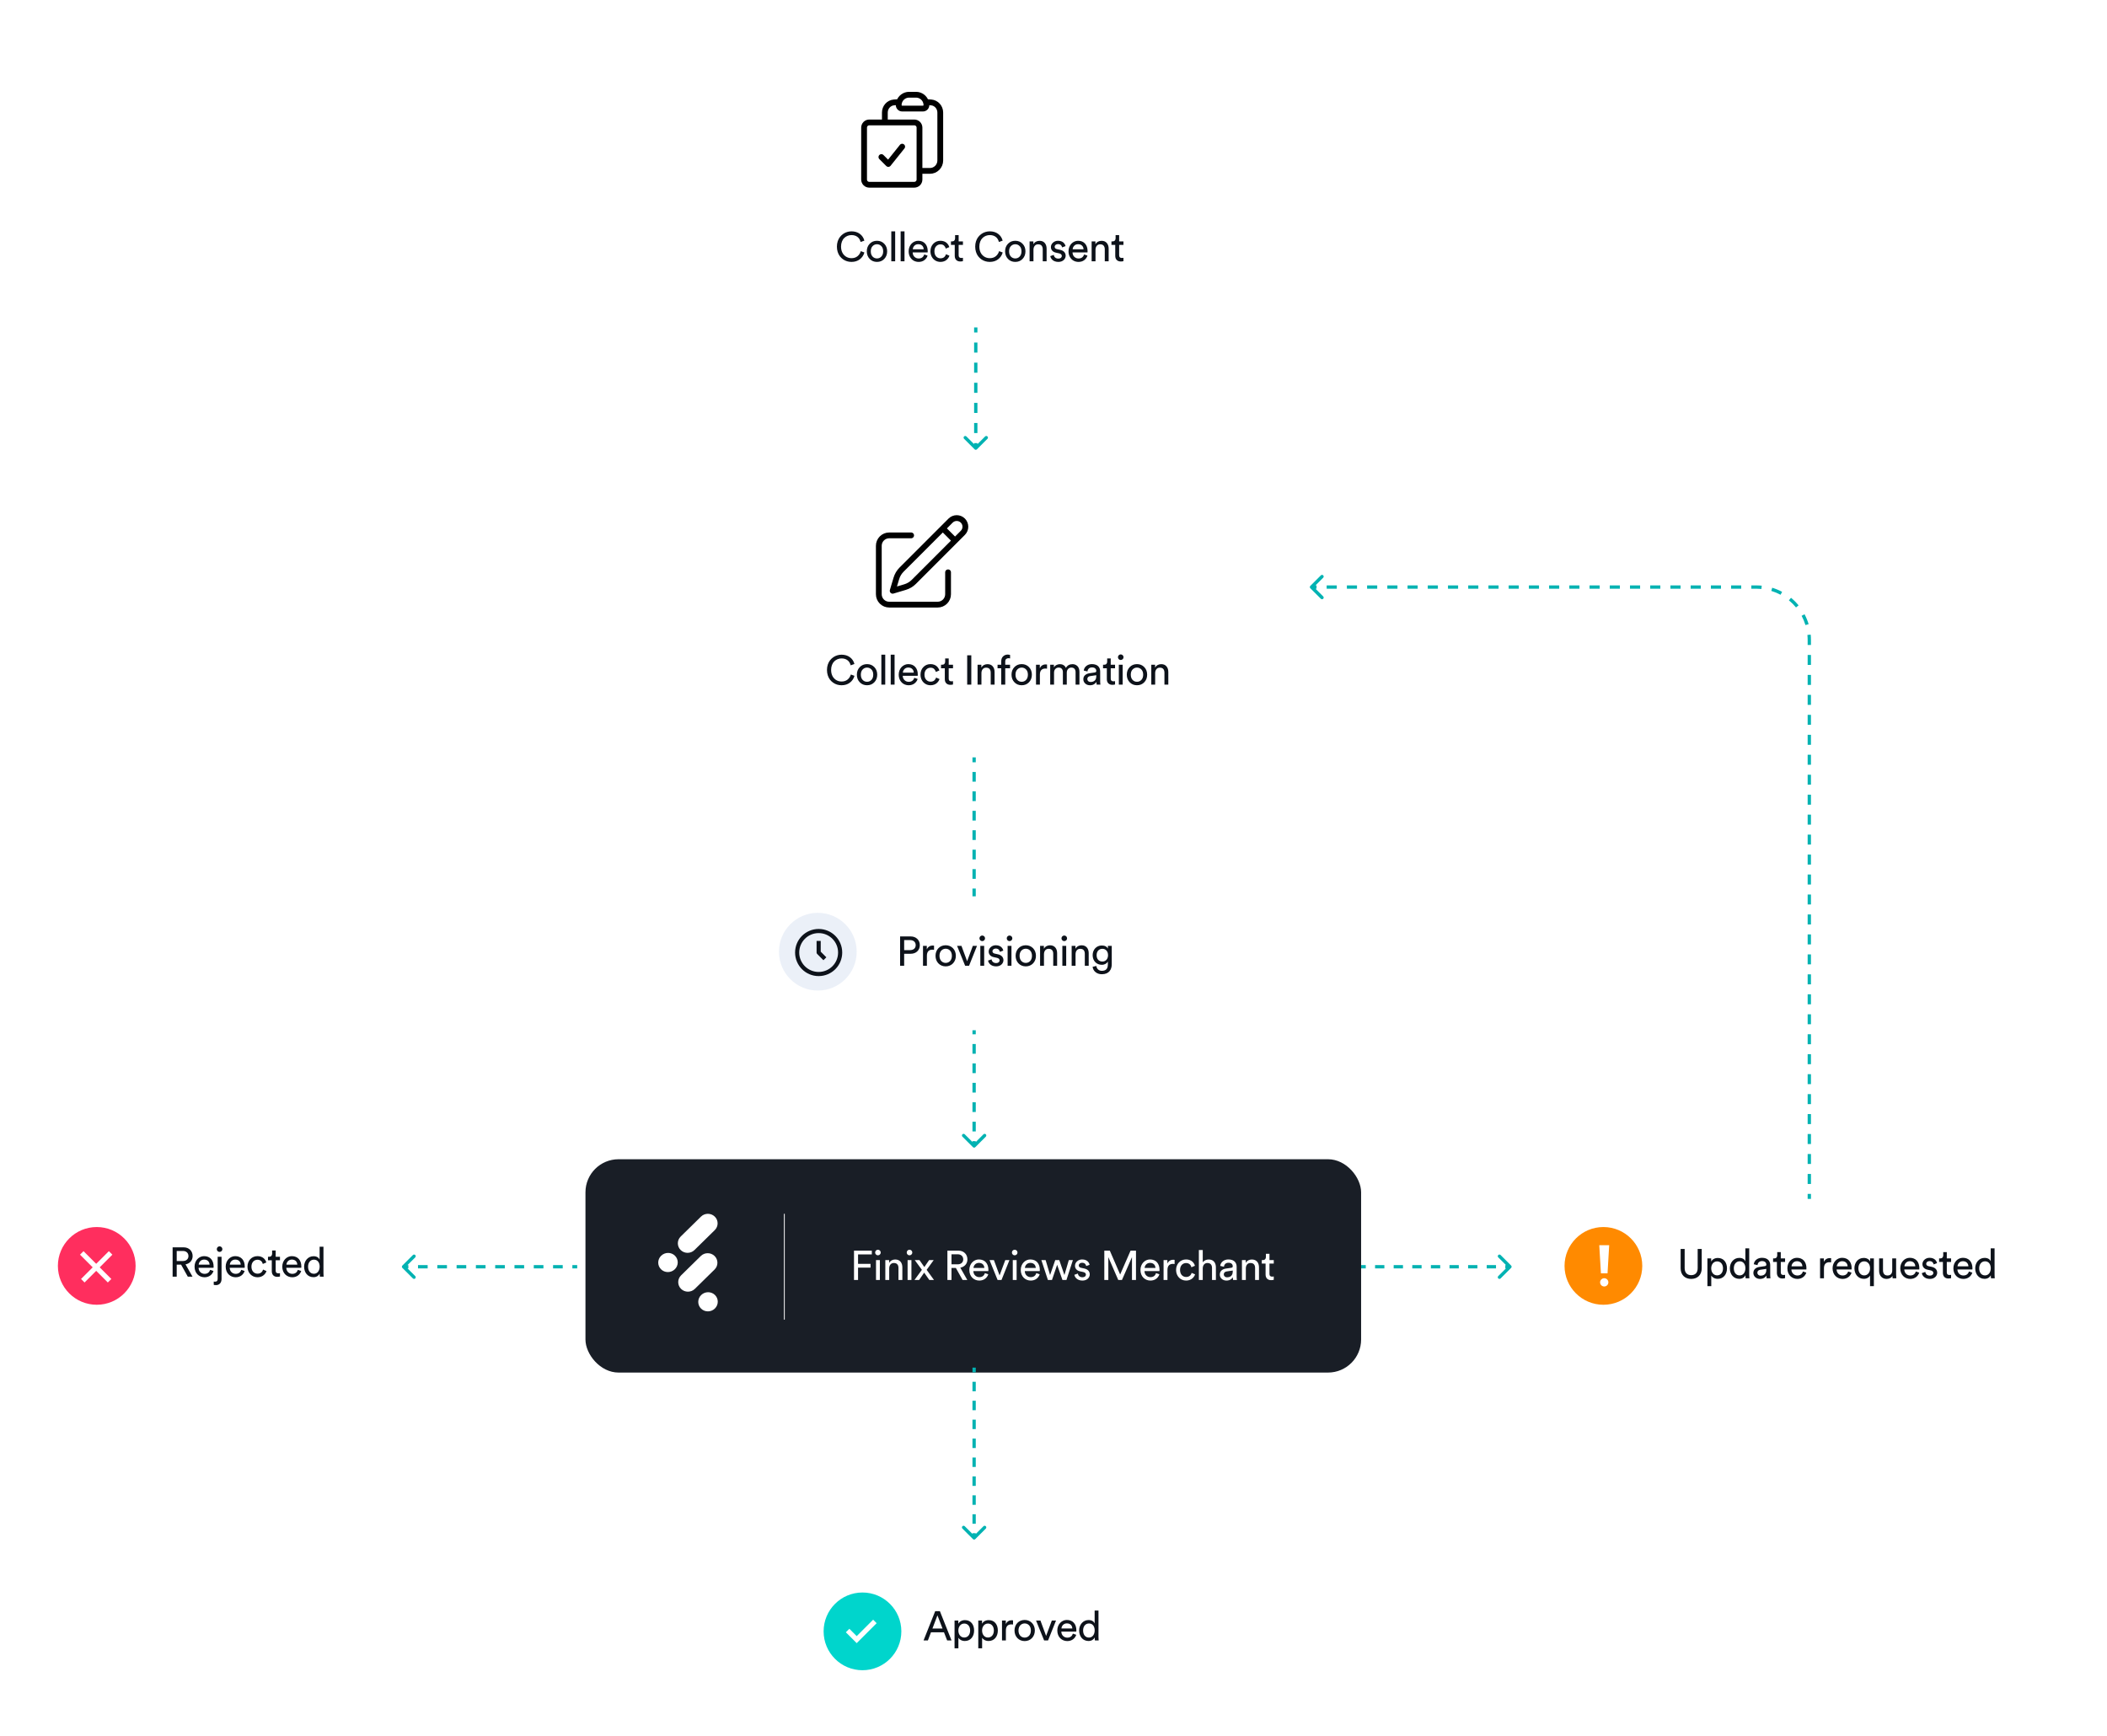 <svg width="1274" height="1050" viewBox="0 0 1274 1050" fill="none" xmlns="http://www.w3.org/2000/svg">
<g clip-path="url(#clip0_81_11)">
<g filter="url(#filter0_d_81_11)">
<rect x="408" y="23" width="369" height="168" rx="20" fill="white"/>
</g>
<g filter="url(#filter1_d_81_11)">
<rect x="408" y="279" width="369" height="168" rx="20" fill="white"/>
</g>
<rect x="354" y="701" width="469" height="129" rx="20" fill="#191E26"/>
<path d="M514.835 158.378C513.916 158.378 513.025 158.248 512.162 157.988C511.299 157.727 510.498 157.337 509.757 156.816C509.017 156.295 508.37 155.673 507.816 154.948C507.263 154.216 506.828 153.353 506.51 152.36C506.193 151.359 506.034 150.281 506.034 149.125C506.034 147.978 506.197 146.904 506.522 145.903C506.856 144.902 507.304 144.039 507.865 143.315C508.435 142.591 509.09 141.968 509.831 141.447C510.579 140.926 511.377 140.54 512.223 140.288C513.078 140.027 513.948 139.897 514.835 139.897C516.837 139.897 518.522 140.402 519.889 141.411C521.264 142.42 522.18 143.791 522.636 145.524L520.365 146.33C520.032 144.987 519.389 143.958 518.437 143.242C517.484 142.517 516.284 142.155 514.835 142.155C514.014 142.155 513.228 142.306 512.479 142.607C511.739 142.9 511.072 143.331 510.478 143.901C509.883 144.462 509.411 145.195 509.062 146.098C508.712 147.001 508.537 148.011 508.537 149.125C508.537 150.029 508.651 150.863 508.878 151.628C509.114 152.393 509.432 153.048 509.831 153.593C510.229 154.139 510.693 154.602 511.222 154.985C511.759 155.367 512.333 155.652 512.943 155.839C513.554 156.027 514.184 156.12 514.835 156.12C516.292 156.12 517.501 155.734 518.461 154.96C519.429 154.179 520.105 153.15 520.487 151.872L522.66 152.678C522.172 154.395 521.24 155.774 519.865 156.816C518.498 157.858 516.821 158.378 514.835 158.378ZM527.592 155.131C528.317 155.896 529.208 156.279 530.266 156.279C531.324 156.279 532.211 155.896 532.927 155.131C533.651 154.366 534.013 153.312 534.013 151.97C534.013 150.643 533.651 149.602 532.927 148.845C532.202 148.08 531.315 147.697 530.266 147.697C529.216 147.697 528.329 148.08 527.604 148.845C526.88 149.602 526.518 150.643 526.518 151.97C526.518 153.312 526.876 154.366 527.592 155.131ZM525.847 147.417C527.002 146.204 528.475 145.598 530.266 145.598C532.056 145.598 533.529 146.204 534.685 147.417C535.84 148.621 536.418 150.139 536.418 151.97C536.418 153.817 535.84 155.347 534.685 156.56C533.529 157.772 532.056 158.378 530.266 158.378C528.475 158.378 527.002 157.772 525.847 156.56C524.691 155.347 524.113 153.817 524.113 151.97C524.113 150.139 524.691 148.621 525.847 147.417ZM541.265 158H538.921V139.897H541.265V158ZM546.917 158H544.573V139.897H546.917V158ZM551.922 150.749H558.502C558.478 149.854 558.176 149.117 557.599 148.54C557.021 147.962 556.219 147.673 555.194 147.673C554.25 147.673 553.481 147.978 552.887 148.588C552.293 149.199 551.971 149.919 551.922 150.749ZM558.844 153.874L560.87 154.57C560.52 155.685 559.869 156.6 558.917 157.316C557.965 158.024 556.817 158.378 555.475 158.378C554.384 158.378 553.383 158.13 552.472 157.634C551.568 157.137 550.832 156.393 550.262 155.4C549.701 154.407 549.42 153.256 549.42 151.945C549.42 151.026 549.579 150.167 549.896 149.37C550.213 148.572 550.632 147.901 551.153 147.355C551.682 146.81 552.293 146.383 552.984 146.074C553.684 145.756 554.413 145.598 555.169 145.598C556.984 145.598 558.4 146.171 559.417 147.319C560.435 148.458 560.943 149.984 560.943 151.896C560.943 152.206 560.927 152.458 560.895 152.653H551.849C551.874 153.719 552.228 154.594 552.911 155.278C553.603 155.961 554.457 156.303 555.475 156.303C557.184 156.303 558.307 155.493 558.844 153.874ZM568.646 147.771C567.629 147.771 566.767 148.141 566.059 148.881C565.351 149.614 564.997 150.643 564.997 151.97C564.997 153.288 565.351 154.326 566.059 155.083C566.767 155.831 567.637 156.206 568.671 156.206C569.2 156.206 569.672 156.124 570.087 155.961C570.51 155.799 570.844 155.583 571.088 155.314C571.34 155.046 571.535 154.785 571.674 154.533C571.82 154.273 571.934 154.004 572.016 153.728L574.091 154.631C573.936 155.087 573.716 155.526 573.432 155.949C573.147 156.372 572.785 156.771 572.345 157.146C571.914 157.52 571.381 157.817 570.746 158.037C570.111 158.264 569.42 158.378 568.671 158.378C567.523 158.378 566.482 158.102 565.546 157.548C564.618 156.987 563.894 156.218 563.373 155.241C562.852 154.265 562.592 153.174 562.592 151.97C562.592 150.114 563.166 148.588 564.313 147.392C565.469 146.196 566.913 145.598 568.646 145.598C569.411 145.598 570.111 145.712 570.746 145.939C571.389 146.159 571.922 146.46 572.345 146.843C572.768 147.217 573.114 147.624 573.383 148.063C573.66 148.495 573.863 148.951 573.993 149.431L571.869 150.322C571.682 149.614 571.328 149.012 570.807 148.515C570.294 148.019 569.574 147.771 568.646 147.771ZM579.646 142.18V145.976H582.246V148.1H579.646V154.35C579.646 154.912 579.776 155.327 580.036 155.595C580.297 155.864 580.724 155.998 581.318 155.998C581.676 155.998 581.985 155.965 582.246 155.9V157.902C581.855 158.049 581.322 158.122 580.646 158.122C579.613 158.122 578.795 157.821 578.193 157.219C577.591 156.617 577.29 155.778 577.29 154.704V148.1H574.995V145.976H575.642C576.26 145.976 576.724 145.805 577.033 145.463C577.342 145.122 577.497 144.674 577.497 144.121V142.18H579.646ZM598.458 158.378C597.538 158.378 596.647 158.248 595.784 157.988C594.922 157.727 594.12 157.337 593.379 156.816C592.639 156.295 591.992 155.673 591.438 154.948C590.885 154.216 590.45 153.353 590.132 152.36C589.815 151.359 589.656 150.281 589.656 149.125C589.656 147.978 589.819 146.904 590.145 145.903C590.478 144.902 590.926 144.039 591.487 143.315C592.057 142.591 592.712 141.968 593.453 141.447C594.201 140.926 594.999 140.54 595.845 140.288C596.7 140.027 597.57 139.897 598.458 139.897C600.459 139.897 602.144 140.402 603.511 141.411C604.887 142.42 605.802 143.791 606.258 145.524L603.987 146.33C603.654 144.987 603.011 143.958 602.059 143.242C601.106 142.517 599.906 142.155 598.458 142.155C597.636 142.155 596.85 142.306 596.102 142.607C595.361 142.9 594.694 143.331 594.1 143.901C593.506 144.462 593.034 145.195 592.684 146.098C592.334 147.001 592.159 148.011 592.159 149.125C592.159 150.029 592.273 150.863 592.5 151.628C592.736 152.393 593.054 153.048 593.453 153.593C593.851 154.139 594.315 154.602 594.844 154.985C595.381 155.367 595.955 155.652 596.565 155.839C597.176 156.027 597.806 156.12 598.458 156.12C599.914 156.12 601.123 155.734 602.083 154.96C603.051 154.179 603.727 153.15 604.109 151.872L606.282 152.678C605.794 154.395 604.862 155.774 603.487 156.816C602.12 157.858 600.443 158.378 598.458 158.378ZM611.214 155.131C611.939 155.896 612.83 156.279 613.888 156.279C614.946 156.279 615.833 155.896 616.549 155.131C617.273 154.366 617.635 153.312 617.635 151.97C617.635 150.643 617.273 149.602 616.549 148.845C615.825 148.08 614.938 147.697 613.888 147.697C612.838 147.697 611.951 148.08 611.227 148.845C610.502 149.602 610.14 150.643 610.14 151.97C610.14 153.312 610.498 154.366 611.214 155.131ZM609.469 147.417C610.624 146.204 612.097 145.598 613.888 145.598C615.678 145.598 617.151 146.204 618.307 147.417C619.462 148.621 620.04 150.139 620.04 151.97C620.04 153.817 619.462 155.347 618.307 156.56C617.151 157.772 615.678 158.378 613.888 158.378C612.097 158.378 610.624 157.772 609.469 156.56C608.313 155.347 607.735 153.817 607.735 151.97C607.735 150.139 608.313 148.621 609.469 147.417ZM624.887 151.054V158H622.543V145.976H624.838V147.697C625.253 146.981 625.782 146.456 626.425 146.123C627.076 145.789 627.78 145.622 628.537 145.622C629.92 145.622 630.982 146.066 631.723 146.953C632.463 147.832 632.833 148.971 632.833 150.371V158H630.49V150.773C630.49 149.854 630.27 149.121 629.831 148.576C629.391 148.023 628.679 147.746 627.694 147.746C626.799 147.746 626.107 148.059 625.619 148.686C625.131 149.305 624.887 150.094 624.887 151.054ZM635.056 154.875L637.18 154.13C637.253 154.79 637.534 155.331 638.022 155.754C638.51 156.169 639.161 156.376 639.975 156.376C640.61 156.376 641.11 156.222 641.477 155.913C641.843 155.603 642.026 155.225 642.026 154.777C642.026 154.403 641.892 154.077 641.623 153.801C641.354 153.524 640.972 153.333 640.476 153.227L638.425 152.775C637.489 152.572 636.757 152.173 636.228 151.579C635.699 150.977 635.434 150.249 635.434 149.394C635.434 148.361 635.853 147.469 636.691 146.721C637.53 145.972 638.535 145.598 639.707 145.598C640.333 145.598 640.903 145.679 641.416 145.842C641.936 145.996 642.355 146.192 642.673 146.428C642.998 146.656 643.279 146.924 643.515 147.233C643.751 147.535 643.922 147.811 644.028 148.063C644.142 148.316 644.227 148.568 644.284 148.82L642.209 149.602C642.176 149.406 642.115 149.211 642.026 149.016C641.944 148.82 641.814 148.609 641.635 148.381C641.464 148.145 641.212 147.958 640.878 147.819C640.545 147.673 640.154 147.6 639.707 147.6C639.129 147.6 638.649 147.758 638.266 148.076C637.892 148.393 637.705 148.767 637.705 149.199C637.705 149.972 638.164 150.456 639.084 150.651L641.025 151.079C642.099 151.315 642.921 151.746 643.491 152.373C644.069 152.999 644.357 153.76 644.357 154.655C644.357 155.095 644.264 155.53 644.077 155.961C643.898 156.385 643.633 156.779 643.283 157.146C642.933 157.512 642.469 157.809 641.892 158.037C641.314 158.264 640.667 158.378 639.951 158.378C639.169 158.378 638.461 158.26 637.827 158.024C637.2 157.797 636.7 157.5 636.325 157.133C635.951 156.767 635.658 156.393 635.446 156.01C635.243 155.628 635.113 155.249 635.056 154.875ZM648.582 150.749H655.161C655.137 149.854 654.836 149.117 654.258 148.54C653.68 147.962 652.878 147.673 651.853 147.673C650.909 147.673 650.14 147.978 649.546 148.588C648.952 149.199 648.63 149.919 648.582 150.749ZM655.503 153.874L657.529 154.57C657.179 155.685 656.528 156.6 655.576 157.316C654.624 158.024 653.477 158.378 652.134 158.378C651.043 158.378 650.042 158.13 649.131 157.634C648.228 157.137 647.491 156.393 646.921 155.4C646.36 154.407 646.079 153.256 646.079 151.945C646.079 151.026 646.238 150.167 646.555 149.37C646.873 148.572 647.292 147.901 647.812 147.355C648.341 146.81 648.952 146.383 649.644 146.074C650.343 145.756 651.072 145.598 651.829 145.598C653.643 145.598 655.059 146.171 656.077 147.319C657.094 148.458 657.603 149.984 657.603 151.896C657.603 152.206 657.586 152.458 657.554 152.653H648.508C648.533 153.719 648.887 154.594 649.57 155.278C650.262 155.961 651.117 156.303 652.134 156.303C653.843 156.303 654.966 155.493 655.503 153.874ZM662.4 151.054V158H660.057V145.976H662.352V147.697C662.767 146.981 663.296 146.456 663.938 146.123C664.59 145.789 665.293 145.622 666.05 145.622C667.434 145.622 668.496 146.066 669.236 146.953C669.977 147.832 670.347 148.971 670.347 150.371V158H668.003V150.773C668.003 149.854 667.784 149.121 667.344 148.576C666.905 148.023 666.193 147.746 665.208 147.746C664.313 147.746 663.621 148.059 663.133 148.686C662.645 149.305 662.4 150.094 662.4 151.054ZM676.695 142.18V145.976H679.295V148.1H676.695V154.35C676.695 154.912 676.826 155.327 677.086 155.595C677.346 155.864 677.774 155.998 678.368 155.998C678.726 155.998 679.035 155.965 679.295 155.9V157.902C678.905 158.049 678.372 158.122 677.696 158.122C676.663 158.122 675.845 157.821 675.243 157.219C674.64 156.617 674.339 155.778 674.339 154.704V148.1H672.044V145.976H672.691C673.31 145.976 673.774 145.805 674.083 145.463C674.392 145.122 674.547 144.674 674.547 144.121V142.18H676.695Z" fill="#0D121A"/>
<path d="M508.83 414.378C507.91 414.378 507.019 414.248 506.157 413.988C505.294 413.727 504.493 413.337 503.752 412.816C503.011 412.295 502.364 411.673 501.811 410.948C501.258 410.216 500.822 409.353 500.505 408.36C500.188 407.359 500.029 406.281 500.029 405.125C500.029 403.978 500.192 402.904 500.517 401.903C500.851 400.902 501.298 400.039 501.86 399.315C502.43 398.591 503.085 397.968 503.825 397.447C504.574 396.926 505.371 396.54 506.218 396.288C507.072 396.027 507.943 395.897 508.83 395.897C510.832 395.897 512.517 396.402 513.884 397.411C515.259 398.42 516.175 399.791 516.63 401.524L514.36 402.33C514.026 400.987 513.383 399.958 512.431 399.242C511.479 398.517 510.279 398.155 508.83 398.155C508.008 398.155 507.223 398.306 506.474 398.607C505.734 398.9 505.066 399.331 504.472 399.901C503.878 400.462 503.406 401.195 503.056 402.098C502.706 403.001 502.531 404.011 502.531 405.125C502.531 406.029 502.645 406.863 502.873 407.628C503.109 408.393 503.426 409.048 503.825 409.593C504.224 410.139 504.688 410.602 505.217 410.985C505.754 411.367 506.328 411.652 506.938 411.839C507.548 412.027 508.179 412.12 508.83 412.12C510.287 412.12 511.495 411.734 512.456 410.96C513.424 410.179 514.099 409.15 514.482 407.872L516.655 408.678C516.167 410.395 515.235 411.774 513.859 412.816C512.492 413.858 510.816 414.378 508.83 414.378ZM521.587 411.131C522.311 411.896 523.202 412.279 524.26 412.279C525.318 412.279 526.205 411.896 526.921 411.131C527.646 410.366 528.008 409.312 528.008 407.97C528.008 406.643 527.646 405.602 526.921 404.845C526.197 404.08 525.31 403.697 524.26 403.697C523.21 403.697 522.323 404.08 521.599 404.845C520.875 405.602 520.513 406.643 520.513 407.97C520.513 409.312 520.871 410.366 521.587 411.131ZM519.841 403.417C520.997 402.204 522.47 401.598 524.26 401.598C526.051 401.598 527.524 402.204 528.679 403.417C529.835 404.621 530.413 406.139 530.413 407.97C530.413 409.817 529.835 411.347 528.679 412.56C527.524 413.772 526.051 414.378 524.26 414.378C522.47 414.378 520.997 413.772 519.841 412.56C518.686 411.347 518.108 409.817 518.108 407.97C518.108 406.139 518.686 404.621 519.841 403.417ZM535.259 414H532.916V395.897H535.259V414ZM540.912 414H538.568V395.897H540.912V414ZM545.917 406.749H552.497C552.472 405.854 552.171 405.117 551.593 404.54C551.015 403.962 550.214 403.673 549.188 403.673C548.244 403.673 547.475 403.978 546.881 404.588C546.287 405.199 545.966 405.919 545.917 406.749ZM552.838 409.874L554.865 410.57C554.515 411.685 553.864 412.6 552.912 413.316C551.959 414.024 550.812 414.378 549.469 414.378C548.379 414.378 547.378 414.13 546.466 413.634C545.563 413.137 544.826 412.393 544.257 411.4C543.695 410.407 543.415 409.256 543.415 407.945C543.415 407.026 543.573 406.167 543.891 405.37C544.208 404.572 544.627 403.901 545.148 403.355C545.677 402.81 546.287 402.383 546.979 402.074C547.679 401.756 548.407 401.598 549.164 401.598C550.979 401.598 552.395 402.171 553.412 403.319C554.429 404.458 554.938 405.984 554.938 407.896C554.938 408.206 554.922 408.458 554.889 408.653H545.844C545.868 409.719 546.222 410.594 546.906 411.278C547.597 411.961 548.452 412.303 549.469 412.303C551.178 412.303 552.301 411.493 552.838 409.874ZM562.641 403.771C561.624 403.771 560.761 404.141 560.053 404.881C559.345 405.614 558.991 406.643 558.991 407.97C558.991 409.288 559.345 410.326 560.053 411.083C560.761 411.831 561.632 412.206 562.666 412.206C563.194 412.206 563.667 412.124 564.082 411.961C564.505 411.799 564.838 411.583 565.083 411.314C565.335 411.046 565.53 410.785 565.668 410.533C565.815 410.273 565.929 410.004 566.01 409.728L568.085 410.631C567.931 411.087 567.711 411.526 567.426 411.949C567.141 412.372 566.779 412.771 566.34 413.146C565.909 413.52 565.375 413.817 564.741 414.037C564.106 414.264 563.414 414.378 562.666 414.378C561.518 414.378 560.476 414.102 559.541 413.548C558.613 412.987 557.889 412.218 557.368 411.241C556.847 410.265 556.586 409.174 556.586 407.97C556.586 406.114 557.16 404.588 558.308 403.392C559.463 402.196 560.908 401.598 562.641 401.598C563.406 401.598 564.106 401.712 564.741 401.939C565.384 402.159 565.917 402.46 566.34 402.843C566.763 403.217 567.109 403.624 567.377 404.063C567.654 404.495 567.858 404.951 567.988 405.431L565.864 406.322C565.677 405.614 565.323 405.012 564.802 404.515C564.289 404.019 563.569 403.771 562.641 403.771ZM573.64 398.18V401.976H576.24V404.1H573.64V410.35C573.64 410.912 573.77 411.327 574.031 411.595C574.291 411.864 574.718 411.998 575.312 411.998C575.671 411.998 575.98 411.965 576.24 411.9V413.902C575.85 414.049 575.317 414.122 574.641 414.122C573.608 414.122 572.79 413.821 572.188 413.219C571.585 412.617 571.284 411.778 571.284 410.704V404.1H568.989V401.976H569.636C570.255 401.976 570.719 401.805 571.028 401.463C571.337 401.122 571.492 400.674 571.492 400.121V398.18H573.64ZM587.301 414H584.811V396.275H587.301V414ZM593.429 407.054V414H591.085V401.976H593.38V403.697C593.795 402.981 594.324 402.456 594.967 402.123C595.618 401.789 596.322 401.622 597.079 401.622C598.463 401.622 599.525 402.066 600.265 402.953C601.006 403.832 601.376 404.971 601.376 406.371V414H599.032V406.773C599.032 405.854 598.812 405.121 598.373 404.576C597.934 404.023 597.222 403.746 596.237 403.746C595.342 403.746 594.65 404.059 594.162 404.686C593.673 405.305 593.429 406.094 593.429 407.054ZM610.727 404.1H607.822V414H605.393V404.1H603.171V401.976H605.393V399.95C605.393 398.656 605.767 397.647 606.516 396.922C607.272 396.19 608.216 395.824 609.348 395.824C609.698 395.824 609.999 395.856 610.251 395.921C610.511 395.978 610.678 396.031 610.751 396.08V398.18C610.483 398.074 610.141 398.021 609.726 398.021C609.213 398.021 608.766 398.18 608.383 398.497C608.009 398.806 607.822 399.331 607.822 400.072V401.976H610.727V404.1ZM615.098 411.131C615.822 411.896 616.713 412.279 617.771 412.279C618.829 412.279 619.716 411.896 620.432 411.131C621.156 410.366 621.519 409.312 621.519 407.97C621.519 406.643 621.156 405.602 620.432 404.845C619.708 404.08 618.821 403.697 617.771 403.697C616.721 403.697 615.834 404.08 615.11 404.845C614.386 405.602 614.023 406.643 614.023 407.97C614.023 409.312 614.382 410.366 615.098 411.131ZM613.352 403.417C614.508 402.204 615.981 401.598 617.771 401.598C619.561 401.598 621.034 402.204 622.19 403.417C623.346 404.621 623.923 406.139 623.923 407.97C623.923 409.817 623.346 411.347 622.19 412.56C621.034 413.772 619.561 414.378 617.771 414.378C615.981 414.378 614.508 413.772 613.352 412.56C612.196 411.347 611.619 409.817 611.619 407.97C611.619 406.139 612.196 404.621 613.352 403.417ZM633.091 401.854V404.344C632.733 404.295 632.391 404.271 632.066 404.271C631.024 404.271 630.215 404.572 629.637 405.174C629.059 405.768 628.77 406.7 628.77 407.97V414H626.426V401.976H628.721V404.076C629.445 402.546 630.646 401.781 632.322 401.781C632.591 401.781 632.847 401.805 633.091 401.854ZM637.328 414H635.008V401.976H637.254V403.575C637.612 402.94 638.125 402.456 638.792 402.123C639.46 401.789 640.164 401.622 640.904 401.622C641.694 401.622 642.414 401.817 643.065 402.208C643.716 402.59 644.196 403.156 644.505 403.905C645.344 402.383 646.686 401.622 648.534 401.622C649.071 401.622 649.583 401.716 650.072 401.903C650.56 402.09 651 402.367 651.39 402.733C651.789 403.091 652.102 403.571 652.33 404.173C652.566 404.767 652.684 405.443 652.684 406.2V414H650.353V406.456C650.353 405.626 650.137 404.959 649.706 404.454C649.282 403.95 648.648 403.697 647.801 403.697C646.987 403.697 646.32 403.986 645.799 404.564C645.287 405.134 645.03 405.854 645.03 406.725V414H642.674V406.456C642.674 405.634 642.463 404.971 642.04 404.466C641.616 403.954 640.978 403.697 640.123 403.697C639.293 403.697 638.618 403.982 638.097 404.552C637.584 405.113 637.328 405.846 637.328 406.749V414ZM655.041 410.777C655.041 409.744 655.374 408.918 656.042 408.299C656.717 407.681 657.6 407.29 658.69 407.127L661.938 406.651C662.556 406.57 662.865 406.269 662.865 405.748C662.865 405.121 662.65 404.609 662.218 404.21C661.787 403.803 661.136 403.6 660.265 403.6C659.468 403.6 658.833 403.823 658.361 404.271C657.889 404.71 657.616 405.296 657.543 406.029L655.297 405.504C655.419 404.365 655.944 403.429 656.872 402.696C657.799 401.964 658.914 401.598 660.216 401.598C661.087 401.598 661.852 401.716 662.511 401.952C663.17 402.188 663.691 402.513 664.074 402.928C664.464 403.335 664.753 403.799 664.94 404.32C665.128 404.833 665.221 405.394 665.221 406.004V412.022C665.221 412.73 665.27 413.39 665.368 414H663.073C662.983 413.438 662.938 412.897 662.938 412.376C662.613 412.914 662.129 413.382 661.486 413.78C660.843 414.179 660.037 414.378 659.069 414.378C657.881 414.378 656.912 414.024 656.164 413.316C655.415 412.608 655.041 411.762 655.041 410.777ZM659.386 412.401C660.436 412.401 661.278 412.12 661.913 411.559C662.548 410.989 662.865 410.086 662.865 408.849V408.299L659.191 408.849C658.662 408.922 658.239 409.113 657.921 409.422C657.604 409.732 657.445 410.143 657.445 410.655C657.445 411.127 657.624 411.538 657.982 411.888C658.34 412.23 658.808 412.401 659.386 412.401ZM671.606 398.18V401.976H674.206V404.1H671.606V410.35C671.606 410.912 671.736 411.327 671.997 411.595C672.257 411.864 672.684 411.998 673.278 411.998C673.636 411.998 673.946 411.965 674.206 411.9V413.902C673.815 414.049 673.282 414.122 672.607 414.122C671.573 414.122 670.756 413.821 670.153 413.219C669.551 412.617 669.25 411.778 669.25 410.704V404.1H666.955V401.976H667.602C668.221 401.976 668.684 401.805 668.994 401.463C669.303 401.122 669.458 400.674 669.458 400.121V398.18H671.606ZM678.821 414H676.501V401.976H678.821V414ZM675.977 397.423C675.977 396.951 676.139 396.552 676.465 396.227C676.79 395.893 677.185 395.726 677.649 395.726C678.121 395.726 678.52 395.893 678.845 396.227C679.179 396.552 679.346 396.951 679.346 397.423C679.346 397.887 679.179 398.281 678.845 398.607C678.52 398.932 678.121 399.095 677.649 399.095C677.185 399.095 676.79 398.932 676.465 398.607C676.139 398.281 675.977 397.887 675.977 397.423ZM684.803 411.131C685.527 411.896 686.418 412.279 687.476 412.279C688.534 412.279 689.421 411.896 690.137 411.131C690.861 410.366 691.224 409.312 691.224 407.97C691.224 406.643 690.861 405.602 690.137 404.845C689.413 404.08 688.526 403.697 687.476 403.697C686.426 403.697 685.539 404.08 684.815 404.845C684.091 405.602 683.729 406.643 683.729 407.97C683.729 409.312 684.087 410.366 684.803 411.131ZM683.057 403.417C684.213 402.204 685.686 401.598 687.476 401.598C689.266 401.598 690.739 402.204 691.895 403.417C693.051 404.621 693.628 406.139 693.628 407.97C693.628 409.817 693.051 411.347 691.895 412.56C690.739 413.772 689.266 414.378 687.476 414.378C685.686 414.378 684.213 413.772 683.057 412.56C681.902 411.347 681.324 409.817 681.324 407.97C681.324 406.139 681.902 404.621 683.057 403.417ZM698.475 407.054V414H696.131V401.976H698.426V403.697C698.841 402.981 699.37 402.456 700.013 402.123C700.664 401.789 701.368 401.622 702.125 401.622C703.508 401.622 704.57 402.066 705.311 402.953C706.052 403.832 706.422 404.971 706.422 406.371V414H704.078V406.773C704.078 405.854 703.858 405.121 703.419 404.576C702.979 404.023 702.267 403.746 701.283 403.746C700.388 403.746 699.696 404.059 699.208 404.686C698.719 405.305 698.475 406.094 698.475 407.054Z" fill="#0D121A"/>
<path d="M570.073 319.526L574.783 314.814C575.764 313.832 577.096 313.281 578.484 313.281C579.873 313.281 581.204 313.832 582.186 314.814C583.168 315.796 583.719 317.127 583.719 318.516C583.719 319.904 583.168 321.236 582.186 322.217L552.541 351.862C551.066 353.337 549.245 354.421 547.246 355.017L539.75 357.25L541.983 349.754C542.579 347.754 543.663 345.934 545.138 344.459L570.073 319.526ZM570.073 319.526L577.437 326.891M573.25 346.083V359.344C573.25 361.01 572.588 362.607 571.41 363.785C570.232 364.963 568.635 365.625 566.969 365.625H537.656C535.99 365.625 534.393 364.963 533.215 363.785C532.037 362.607 531.375 361.01 531.375 359.344V330.031C531.375 328.365 532.037 326.768 533.215 325.59C534.393 324.412 535.99 323.75 537.656 323.75H550.917" stroke="black" stroke-width="3.5" stroke-linecap="round" stroke-linejoin="round"/>
<path d="M589.293 271.707C589.683 272.098 590.317 272.098 590.707 271.707L597.071 265.343C597.462 264.953 597.462 264.319 597.071 263.929C596.681 263.538 596.047 263.538 595.657 263.929L590 269.586L584.343 263.929C583.953 263.538 583.319 263.538 582.929 263.929C582.538 264.319 582.538 264.953 582.929 265.343L589.293 271.707ZM589 198V201.042H591V198H589ZM589 207.125V213.208H591V207.125H589ZM589 219.292V225.375H591V219.292H589ZM589 231.458V237.542H591V231.458H589ZM589 243.625V249.708H591V243.625H589ZM589 255.792V261.875H591V255.792H589ZM589 267.958V271H591V267.958H589Z" fill="#00B2B2"/>
<path d="M588.293 693.707C588.683 694.098 589.317 694.098 589.707 693.707L596.071 687.343C596.462 686.953 596.462 686.319 596.071 685.929C595.681 685.538 595.047 685.538 594.657 685.929L589 691.586L583.343 685.929C582.953 685.538 582.319 685.538 581.929 685.929C581.538 686.319 581.538 686.953 581.929 687.343L588.293 693.707ZM588 458L588 460.938L590 460.938L590 458L588 458ZM588 466.813L588 472.688L590 472.688L590 466.813L588 466.813ZM588 478.563L588 484.438L590 484.438L590 478.563L588 478.563ZM588 490.313L588 496.188L590 496.188L590 490.313L588 490.313ZM588 502.063L588 507.938L590 507.938L590 502.063L588 502.063ZM588 513.813L588 519.688L590 519.688L590 513.813L588 513.813ZM588 525.563L588 531.438L590 531.438L590 525.563L588 525.563ZM588 537.313L588 543.188L590 543.188L590 537.313L588 537.313ZM588 549.063L588 554.938L590 554.938L590 549.063L588 549.063ZM588 560.813L588 566.688L590 566.688L590 560.813L588 560.813ZM588 572.563L588 578.438L590 578.438L590 572.563L588 572.563ZM588 584.313L588 590.188L590 590.188L590 584.313L588 584.313ZM588 596.063L588 601.938L590 601.938L590 596.063L588 596.063ZM588 607.813L588 613.688L590 613.688L590 607.813L588 607.813ZM588 619.563L588 625.438L590 625.438L590 619.563L588 619.563ZM588 631.313L588 637.188L590 637.188L590 631.313L588 631.313ZM588 643.063L588 648.938L590 648.938L590 643.063L588 643.063ZM588 654.813L588 660.688L590 660.688L590 654.813L588 654.813ZM588 666.563L588 672.438L590 672.438L590 666.563L588 666.563ZM588 678.313L588 684.188L590 684.188L590 678.313L588 678.313ZM588 690.063L588 693L590 693L590 690.063L588 690.063Z" fill="#00B2B2"/>
<path d="M792.293 354.293C791.902 354.683 791.902 355.317 792.293 355.707L798.657 362.071C799.047 362.462 799.681 362.462 800.071 362.071C800.462 361.681 800.462 361.047 800.071 360.657L794.414 355L800.071 349.343C800.462 348.953 800.462 348.319 800.071 347.929C799.681 347.538 799.047 347.538 798.657 347.929L792.293 354.293ZM1095 725L1095 721.982L1093 721.982L1093 725L1095 725ZM1095 715.946L1095 709.911L1093 709.911L1093 715.946L1095 715.946ZM1095 703.875L1095 697.839L1093 697.839L1093 703.875L1095 703.875ZM1095 691.804L1095 685.768L1093 685.768L1093 691.804L1095 691.804ZM1095 679.732L1095 673.696L1093 673.696L1093 679.732L1095 679.732ZM1095 667.661L1095 661.625L1093 661.625L1093 667.661L1095 667.661ZM1095 655.589L1095 649.554L1093 649.554L1093 655.589L1095 655.589ZM1095 643.518L1095 637.482L1093 637.482L1093 643.518L1095 643.518ZM1095 631.446L1095 625.411L1093 625.411L1093 631.446L1095 631.446ZM1095 619.375L1095 613.339L1093 613.339L1093 619.375L1095 619.375ZM1095 607.304L1095 601.268L1093 601.268L1093 607.304L1095 607.304ZM1095 595.232L1095 589.196L1093 589.196L1093 595.232L1095 595.232ZM1095 583.161L1095 577.125L1093 577.125L1093 583.161L1095 583.161ZM1095 571.089L1095 565.054L1093 565.054L1093 571.089L1095 571.089ZM1095 559.018L1095 552.982L1093 552.982L1093 559.018L1095 559.018ZM1095 546.946L1095 540.911L1093 540.911L1093 546.946L1095 546.946ZM1095 534.875L1095 528.839L1093 528.839L1093 534.875L1095 534.875ZM1095 522.804L1095 516.768L1093 516.768L1093 522.804L1095 522.804ZM1095 510.732L1095 504.696L1093 504.696L1093 510.732L1095 510.732ZM1095 498.661L1095 492.625L1093 492.625L1093 498.661L1095 498.661ZM1095 486.589L1095 480.553L1093 480.553L1093 486.589L1095 486.589ZM1095 474.518L1095 468.482L1093 468.482L1093 474.518L1095 474.518ZM1095 462.446L1095 456.411L1093 456.411L1093 462.446L1095 462.446ZM1095 450.375L1095 444.339L1093 444.339L1093 450.375L1095 450.375ZM1095 438.303L1095 432.268L1093 432.268L1093 438.303L1095 438.303ZM1095 426.232L1095 420.196L1093 420.196L1093 426.232L1095 426.232ZM1095 414.161L1095 408.125L1093 408.125L1093 414.161L1095 414.161ZM1095 402.089L1095 396.054L1093 396.054L1093 402.089L1095 402.089ZM1095 390.018L1095 387L1093 387L1093 390.018L1095 390.018ZM1095 387C1095 385.909 1094.95 384.83 1094.84 383.765L1092.85 383.959C1092.95 384.959 1093 385.974 1093 387L1095 387ZM1093.59 377.418C1092.95 375.33 1092.12 373.33 1091.11 371.44L1089.35 372.385C1090.3 374.16 1091.08 376.038 1091.67 377.998L1093.59 377.418ZM1087.51 366.064C1086.14 364.395 1084.61 362.862 1082.94 361.49L1081.67 363.035C1083.24 364.325 1084.68 365.765 1085.96 367.334L1087.51 366.064ZM1077.56 357.891C1075.67 356.879 1073.67 356.045 1071.58 355.413L1071 357.327C1072.96 357.921 1074.84 358.704 1076.62 359.654L1077.56 357.891ZM1065.23 354.157C1064.17 354.053 1063.09 354 1062 354L1062 356C1063.03 356 1064.04 356.05 1065.04 356.147L1065.23 354.157ZM1062 354L1058.94 354L1058.94 356L1062 356L1062 354ZM1052.83 354L1046.72 354L1046.72 356L1052.83 356L1052.83 354ZM1040.6 354L1034.49 354L1034.49 356L1040.6 356L1040.6 354ZM1028.38 354L1022.26 354L1022.26 356L1028.38 356L1028.38 354ZM1016.15 354L1010.03 354L1010.03 356L1016.15 356L1016.15 354ZM1003.92 354L997.807 354L997.807 356L1003.92 356L1003.92 354ZM991.693 354L985.58 354L985.58 356L991.693 356L991.693 354ZM979.466 354L973.352 354L973.352 356L979.466 356L979.466 354ZM967.239 354L961.125 354L961.125 356L967.239 356L967.239 354ZM955.011 354L948.898 354L948.898 356L955.011 356L955.011 354ZM942.784 354L936.67 354L936.67 356L942.784 356L942.784 354ZM930.557 354L924.443 354L924.443 356L930.557 356L930.557 354ZM918.33 354L912.216 354L912.216 356L918.33 356L918.33 354ZM906.102 354L899.989 354L899.989 356L906.102 356L906.102 354ZM893.875 354L887.761 354L887.761 356L893.875 356L893.875 354ZM881.648 354L875.534 354L875.534 356L881.648 356L881.648 354ZM869.42 354L863.307 354L863.307 356L869.42 356L869.42 354ZM857.193 354L851.08 354L851.08 356L857.193 356L857.193 354ZM844.966 354L838.852 354L838.852 356L844.966 356L844.966 354ZM832.739 354L826.625 354L826.625 356L832.739 356L832.739 354ZM820.511 354L814.398 354L814.398 356L820.511 356L820.511 354ZM808.284 354L802.17 354L802.17 356L808.284 356L808.284 354ZM796.057 354L793 354L793 356L796.057 356L796.057 354Z" fill="#00B2B2"/>
<path d="M588.293 930.707C588.683 931.098 589.317 931.098 589.707 930.707L596.071 924.343C596.462 923.953 596.462 923.319 596.071 922.929C595.681 922.538 595.047 922.538 594.657 922.929L589 928.586L583.343 922.929C582.953 922.538 582.319 922.538 581.929 922.929C581.538 923.319 581.538 923.953 581.929 924.343L588.293 930.707ZM588 827L588 829.861L590 829.861L590 827L588 827ZM588 835.583L588 841.306L590 841.306L590 835.583L588 835.583ZM588 847.028L588 852.75L590 852.75L590 847.028L588 847.028ZM588 858.472L588 864.194L590 864.194L590 858.472L588 858.472ZM588 869.917L588 875.639L590 875.639L590 869.917L588 869.917ZM588 881.361L588 887.083L590 887.083L590 881.361L588 881.361ZM588 892.806L588 898.528L590 898.528L590 892.806L588 892.806ZM588 904.25L588 909.972L590 909.972L590 904.25L588 904.25ZM588 915.694L588 921.417L590 921.417L590 915.694L588 915.694ZM588 927.139L588 930L590 930L590 927.139L588 927.139Z" fill="#00B2B2"/>
<path d="M518.825 774H516.375V756.275H527.15V758.55H518.825V764.25H526.375V766.55H518.825V774ZM532.007 774H529.682V761.975H532.007V774ZM529.157 757.425C529.157 756.475 529.907 755.725 530.832 755.725C531.782 755.725 532.532 756.475 532.532 757.425C532.532 758.35 531.782 759.1 530.832 759.1C529.907 759.1 529.157 758.35 529.157 757.425ZM537.66 767.05V774H535.31V761.975H537.61V763.7C538.485 762.2 539.91 761.625 541.31 761.625C544.185 761.625 545.61 763.7 545.61 766.375V774H543.26V766.775C543.26 765.1 542.56 763.75 540.46 763.75C538.61 763.75 537.66 765.225 537.66 767.05ZM551.1 774H548.775V761.975H551.1V774ZM548.25 757.425C548.25 756.475 549 755.725 549.925 755.725C550.875 755.725 551.625 756.475 551.625 757.425C551.625 758.35 550.875 759.1 549.925 759.1C549 759.1 548.25 758.35 548.25 757.425ZM552.953 774L557.428 767.875L553.103 761.975H555.953L558.903 766.2L561.803 761.975H564.578L560.303 767.875C561.028 768.85 564.003 773.025 564.728 774H561.903L558.803 769.575L555.753 774H552.953ZM582.023 774L577.973 766.75H575.323V774H572.848V756.275H579.523C582.873 756.275 584.948 758.625 584.948 761.55C584.948 764.1 583.323 766.075 580.648 766.575L584.873 774H582.023ZM575.323 764.55H579.073C581.073 764.55 582.423 763.375 582.423 761.55C582.423 759.675 581.073 758.475 579.073 758.475H575.323V764.55ZM588.612 766.75H595.187C595.137 765.025 594.012 763.675 591.887 763.675C589.912 763.675 588.712 765.2 588.612 766.75ZM595.537 769.875L597.562 770.575C596.887 772.7 594.962 774.375 592.162 774.375C588.937 774.375 586.112 772.025 586.112 767.95C586.112 764.175 588.837 761.6 591.862 761.6C595.562 761.6 597.637 764.15 597.637 767.9C597.637 768.2 597.612 768.5 597.587 768.65H588.537C588.587 770.8 590.137 772.3 592.162 772.3C594.112 772.3 595.087 771.225 595.537 769.875ZM610.369 761.975L605.569 774H603.194L598.319 761.975H600.969L604.394 771.25L607.844 761.975H610.369ZM614.702 774H612.377V761.975H614.702V774ZM611.852 757.425C611.852 756.475 612.602 755.725 613.527 755.725C614.477 755.725 615.227 756.475 615.227 757.425C615.227 758.35 614.477 759.1 613.527 759.1C612.602 759.1 611.852 758.35 611.852 757.425ZM619.704 766.75H626.279C626.229 765.025 625.104 763.675 622.979 763.675C621.004 763.675 619.804 765.2 619.704 766.75ZM626.629 769.875L628.654 770.575C627.979 772.7 626.054 774.375 623.254 774.375C620.029 774.375 617.204 772.025 617.204 767.95C617.204 764.175 619.929 761.6 622.954 761.6C626.654 761.6 628.729 764.15 628.729 767.9C628.729 768.2 628.704 768.5 628.679 768.65H619.629C619.679 770.8 621.229 772.3 623.254 772.3C625.204 772.3 626.179 771.225 626.629 769.875ZM638.058 761.975H640.483L643.608 771.025L646.258 761.975H648.733L644.833 774H642.408L639.208 764.85L636.083 774H633.608L629.658 761.975H632.233L634.933 771.025L638.058 761.975ZM649.624 770.875L651.749 770.125C651.899 771.375 652.849 772.375 654.549 772.375C655.874 772.375 656.599 771.625 656.599 770.775C656.599 770.025 656.049 769.45 655.049 769.225L652.999 768.775C651.124 768.375 649.999 767.1 649.999 765.4C649.999 763.35 651.924 761.6 654.274 761.6C657.574 761.6 658.599 763.75 658.849 764.825L656.774 765.6C656.674 764.975 656.174 763.6 654.274 763.6C653.074 763.6 652.274 764.375 652.274 765.2C652.274 765.925 652.724 766.45 653.649 766.65L655.599 767.075C657.774 767.55 658.924 768.875 658.924 770.65C658.924 772.35 657.499 774.375 654.524 774.375C651.224 774.375 649.824 772.25 649.624 770.875ZM686.875 774H684.45V760.2L678.4 774H676.15L670.15 760.2V774H667.725V756.275H671.05L677.3 770.7L683.6 756.275H686.875V774ZM692.082 766.75H698.657C698.607 765.025 697.482 763.675 695.357 763.675C693.382 763.675 692.182 765.2 692.082 766.75ZM699.007 769.875L701.032 770.575C700.357 772.7 698.432 774.375 695.632 774.375C692.407 774.375 689.582 772.025 689.582 767.95C689.582 764.175 692.307 761.6 695.332 761.6C699.032 761.6 701.107 764.15 701.107 767.9C701.107 768.2 701.082 768.5 701.057 768.65H692.007C692.057 770.8 693.607 772.3 695.632 772.3C697.582 772.3 698.557 771.225 699.007 769.875ZM710.229 761.85V764.35C709.879 764.3 709.529 764.275 709.204 764.275C707.229 764.275 705.904 765.325 705.904 767.975V774H703.554V761.975H705.854V764.075C706.729 762.225 708.229 761.775 709.454 761.775C709.779 761.775 710.104 761.825 710.229 761.85ZM717.167 763.775C715.267 763.775 713.517 765.175 713.517 767.975C713.517 770.725 715.242 772.2 717.192 772.2C719.442 772.2 720.267 770.675 720.542 769.725L722.617 770.625C722.042 772.35 720.317 774.375 717.192 774.375C713.692 774.375 711.117 771.625 711.117 767.975C711.117 764.225 713.742 761.6 717.167 761.6C720.367 761.6 722.017 763.6 722.517 765.425L720.392 766.325C720.092 765.15 719.217 763.775 717.167 763.775ZM727.243 766.925V774H724.893V755.9H727.243V763.375C728.118 762.1 729.518 761.625 730.893 761.625C733.768 761.625 735.193 763.7 735.193 766.375V774H732.843V766.775C732.843 765.1 732.143 763.75 730.043 763.75C728.243 763.75 727.293 765.15 727.243 766.925ZM737.558 770.775C737.558 768.625 739.133 767.425 741.208 767.125L744.458 766.65C745.183 766.55 745.383 766.175 745.383 765.75C745.383 764.575 744.608 763.6 742.783 763.6C741.133 763.6 740.208 764.625 740.058 766.025L737.808 765.5C738.058 763.2 740.133 761.6 742.733 761.6C746.333 761.6 747.733 763.65 747.733 766V772.025C747.733 773.075 747.833 773.7 747.883 774H745.583C745.533 773.7 745.458 773.25 745.458 772.375C744.933 773.225 743.733 774.375 741.583 774.375C739.133 774.375 737.558 772.675 737.558 770.775ZM741.908 772.4C743.833 772.4 745.383 771.475 745.383 768.85V768.3L741.708 768.85C740.708 769 739.958 769.575 739.958 770.65C739.958 771.55 740.708 772.4 741.908 772.4ZM753.294 767.05V774H750.944V761.975H753.244V763.7C754.119 762.2 755.544 761.625 756.944 761.625C759.819 761.625 761.244 763.7 761.244 766.375V774H758.894V766.775C758.894 765.1 758.194 763.75 756.094 763.75C754.244 763.75 753.294 765.225 753.294 767.05ZM767.586 758.175V761.975H770.186V764.1H767.586V770.35C767.586 771.45 768.036 772 769.261 772C769.561 772 769.986 771.95 770.186 771.9V773.9C769.986 773.975 769.386 774.125 768.586 774.125C766.536 774.125 765.236 772.875 765.236 770.7V764.1H762.936V761.975H763.586C764.886 761.975 765.436 761.175 765.436 760.125V758.175H767.586Z" fill="white"/>
<path d="M432.185 743.858L419.898 755.918C417.603 758.171 413.87 758.171 411.575 755.918C409.28 753.665 409.28 750.002 411.575 747.749L423.862 735.689C426.157 733.437 429.89 733.437 432.185 735.689C434.48 737.919 434.48 741.606 432.185 743.858Z" fill="white"/>
<path d="M432.069 767.682L420.13 779.4C417.835 781.653 414.102 781.653 411.807 779.4C409.512 777.147 409.512 773.484 411.807 771.231L423.746 759.513C426.041 757.26 429.774 757.26 432.069 759.513C434.364 761.766 434.364 765.429 432.069 767.682Z" fill="white"/>
<path d="M408.048 767.516C410.365 765.241 410.387 761.575 408.097 759.327C405.806 757.078 402.071 757.1 399.753 759.375C397.435 761.65 397.413 765.316 399.704 767.564C401.994 769.813 405.73 769.791 408.048 767.516Z" fill="white"/>
<path d="M432.247 791.28C434.565 789.005 434.587 785.338 432.296 783.09C430.006 780.842 426.27 780.864 423.952 783.138C421.635 785.413 421.613 789.08 423.903 791.328C426.194 793.576 429.929 793.554 432.247 791.28Z" fill="white"/>
<line x1="474.25" y1="734" x2="474.25" y2="798" stroke="white" stroke-width="0.5"/>
<path d="M913.707 766.707C914.098 766.317 914.098 765.683 913.707 765.293L907.343 758.929C906.953 758.538 906.319 758.538 905.929 758.929C905.538 759.319 905.538 759.953 905.929 760.343L911.586 766L905.929 771.657C905.538 772.047 905.538 772.681 905.929 773.071C906.319 773.462 906.953 773.462 907.343 773.071L913.707 766.707ZM823 767L825.812 767L825.813 765L823 765L823 767ZM831.437 767L837.063 767L837.063 765L831.438 765L831.437 767ZM842.688 767L848.313 767L848.313 765L842.688 765L842.688 767ZM853.938 767L859.563 767L859.563 765L853.938 765L853.938 767ZM865.188 767L870.813 767L870.813 765L865.188 765L865.188 767ZM876.438 767L882.063 767L882.063 765L876.438 765L876.438 767ZM887.688 767L893.313 767L893.313 765L887.688 765L887.688 767ZM898.938 767L904.563 767L904.563 765L898.938 765L898.938 767ZM910.188 767L913 767L913 765L910.188 765L910.188 767Z" fill="#00B2B2"/>
<path d="M243.293 765.293C242.902 765.683 242.902 766.317 243.293 766.707L249.657 773.071C250.047 773.462 250.681 773.462 251.071 773.071C251.462 772.681 251.462 772.047 251.071 771.657L245.414 766L251.071 760.343C251.462 759.953 251.462 759.319 251.071 758.929C250.681 758.538 250.047 758.538 249.657 758.929L243.293 765.293ZM349 765L346.083 765L346.083 767L349 767L349 765ZM340.25 765L334.417 765L334.417 767L340.25 767L340.25 765ZM328.583 765L322.75 765L322.75 767L328.583 767L328.583 765ZM316.917 765L311.083 765L311.083 767L316.917 767L316.917 765ZM305.25 765L299.417 765L299.417 767L305.25 767L305.25 765ZM293.583 765L287.75 765L287.75 767L293.583 767L293.583 765ZM281.917 765L276.083 765L276.083 767L281.917 767L281.917 765ZM270.25 765L264.417 765L264.417 767L270.25 767L270.25 765ZM258.583 765L252.75 765L252.75 767L258.583 767L258.583 765ZM246.917 765L244 765L244 767L246.917 767L246.917 765Z" fill="#00B2B2"/>
<g filter="url(#filter2_d_81_11)">
<rect x="927" y="725" width="330" height="81" rx="40.5" fill="white"/>
</g>
<path d="M1022.58 773.375C1018.98 773.375 1016.2 771.125 1016.2 766.95V755.275H1018.63V766.875C1018.63 769.575 1020.1 771.1 1022.58 771.1C1025.08 771.1 1026.5 769.575 1026.5 766.875V755.275H1028.95V766.95C1028.95 771.125 1026.18 773.375 1022.58 773.375ZM1034.72 777.75H1032.39V760.975H1034.67V762.85C1035.32 761.65 1036.74 760.7 1038.69 760.7C1042.29 760.7 1044.22 763.475 1044.22 766.975C1044.22 770.55 1042.14 773.325 1038.62 773.325C1036.77 773.325 1035.37 772.45 1034.72 771.375V777.75ZM1041.82 766.975C1041.82 764.575 1040.47 762.775 1038.27 762.775C1036.12 762.775 1034.69 764.575 1034.69 766.975C1034.69 769.45 1036.12 771.225 1038.27 771.225C1040.44 771.225 1041.82 769.45 1041.82 766.975ZM1048.36 766.95C1048.36 769.425 1049.64 771.25 1051.89 771.25C1054.04 771.25 1055.36 769.375 1055.36 766.9C1055.36 764.425 1054.06 762.725 1051.91 762.725C1049.76 762.725 1048.36 764.475 1048.36 766.95ZM1055.39 771.375V771.175C1054.81 772.325 1053.54 773.325 1051.66 773.325C1048.14 773.325 1045.96 770.525 1045.96 766.95C1045.96 763.55 1048.26 760.65 1051.66 760.65C1053.79 760.65 1054.94 761.7 1055.34 762.675V754.9H1057.66V770.775C1057.66 771.925 1057.76 772.8 1057.79 773H1055.51C1055.46 772.725 1055.39 772.1 1055.39 771.375ZM1060.18 769.775C1060.18 767.625 1061.76 766.425 1063.83 766.125L1067.08 765.65C1067.81 765.55 1068.01 765.175 1068.01 764.75C1068.01 763.575 1067.23 762.6 1065.41 762.6C1063.76 762.6 1062.83 763.625 1062.68 765.025L1060.43 764.5C1060.68 762.2 1062.76 760.6 1065.36 760.6C1068.96 760.6 1070.36 762.65 1070.36 765V771.025C1070.36 772.075 1070.46 772.7 1070.51 773H1068.21C1068.16 772.7 1068.08 772.25 1068.08 771.375C1067.56 772.225 1066.36 773.375 1064.21 773.375C1061.76 773.375 1060.18 771.675 1060.18 769.775ZM1064.53 771.4C1066.46 771.4 1068.01 770.475 1068.01 767.85V767.3L1064.33 767.85C1063.33 768 1062.58 768.575 1062.58 769.65C1062.58 770.55 1063.33 771.4 1064.53 771.4ZM1076.75 757.175V760.975H1079.35V763.1H1076.75V769.35C1076.75 770.45 1077.2 771 1078.42 771C1078.72 771 1079.15 770.95 1079.35 770.9V772.9C1079.15 772.975 1078.55 773.125 1077.75 773.125C1075.7 773.125 1074.4 771.875 1074.4 769.7V763.1H1072.1V760.975H1072.75C1074.05 760.975 1074.6 760.175 1074.6 759.125V757.175H1076.75ZM1083.24 765.75H1089.81C1089.76 764.025 1088.64 762.675 1086.51 762.675C1084.54 762.675 1083.34 764.2 1083.24 765.75ZM1090.16 768.875L1092.19 769.575C1091.51 771.7 1089.59 773.375 1086.79 773.375C1083.56 773.375 1080.74 771.025 1080.74 766.95C1080.74 763.175 1083.46 760.6 1086.49 760.6C1090.19 760.6 1092.26 763.15 1092.26 766.9C1092.26 767.2 1092.24 767.5 1092.21 767.65H1083.16C1083.21 769.8 1084.76 771.3 1086.79 771.3C1088.74 771.3 1089.71 770.225 1090.16 768.875ZM1107.19 760.85V763.35C1106.84 763.3 1106.49 763.275 1106.16 763.275C1104.19 763.275 1102.86 764.325 1102.86 766.975V773H1100.51V760.975H1102.81V763.075C1103.69 761.225 1105.19 760.775 1106.41 760.775C1106.74 760.775 1107.06 760.825 1107.19 760.85ZM1110.57 765.75H1117.15C1117.1 764.025 1115.97 762.675 1113.85 762.675C1111.87 762.675 1110.67 764.2 1110.57 765.75ZM1117.5 768.875L1119.52 769.575C1118.85 771.7 1116.92 773.375 1114.12 773.375C1110.9 773.375 1108.07 771.025 1108.07 766.95C1108.07 763.175 1110.8 760.6 1113.82 760.6C1117.52 760.6 1119.6 763.15 1119.6 766.9C1119.6 767.2 1119.57 767.5 1119.55 767.65H1110.5C1110.55 769.8 1112.1 771.3 1114.12 771.3C1116.07 771.3 1117.05 770.225 1117.5 768.875ZM1133.04 777.75H1130.72V771.3C1130.09 772.525 1128.74 773.325 1126.97 773.325C1123.52 773.325 1121.27 770.45 1121.27 766.95C1121.27 763.55 1123.39 760.675 1126.92 760.675C1128.99 760.675 1130.27 761.75 1130.77 762.825V760.975H1133.04V777.75ZM1123.67 766.95C1123.67 769.425 1125.04 771.25 1127.19 771.25C1129.32 771.25 1130.74 769.425 1130.74 766.95C1130.74 764.475 1129.32 762.75 1127.19 762.75C1125.02 762.75 1123.67 764.475 1123.67 766.95ZM1144.26 771.55C1143.61 772.8 1142.11 773.375 1140.71 773.375C1137.91 773.375 1136.21 771.275 1136.21 768.55V760.975H1138.56V768.2C1138.56 769.85 1139.31 771.3 1141.29 771.3C1143.19 771.3 1144.14 770.05 1144.14 768.225V760.975H1146.49V770.775C1146.49 771.725 1146.56 772.575 1146.61 773H1144.36C1144.31 772.725 1144.26 772.05 1144.26 771.55ZM1151.5 765.75H1158.08C1158.03 764.025 1156.9 762.675 1154.78 762.675C1152.8 762.675 1151.6 764.2 1151.5 765.75ZM1158.43 768.875L1160.45 769.575C1159.78 771.7 1157.85 773.375 1155.05 773.375C1151.83 773.375 1149 771.025 1149 766.95C1149 763.175 1151.73 760.6 1154.75 760.6C1158.45 760.6 1160.53 763.15 1160.53 766.9C1160.53 767.2 1160.5 767.5 1160.48 767.65H1151.43C1151.48 769.8 1153.03 771.3 1155.05 771.3C1157 771.3 1157.98 770.225 1158.43 768.875ZM1162.03 769.875L1164.15 769.125C1164.3 770.375 1165.25 771.375 1166.95 771.375C1168.28 771.375 1169 770.625 1169 769.775C1169 769.025 1168.45 768.45 1167.45 768.225L1165.4 767.775C1163.53 767.375 1162.4 766.1 1162.4 764.4C1162.4 762.35 1164.33 760.6 1166.68 760.6C1169.98 760.6 1171 762.75 1171.25 763.825L1169.18 764.6C1169.08 763.975 1168.58 762.6 1166.68 762.6C1165.48 762.6 1164.68 763.375 1164.68 764.2C1164.68 764.925 1165.13 765.45 1166.05 765.65L1168 766.075C1170.18 766.55 1171.33 767.875 1171.33 769.65C1171.33 771.35 1169.9 773.375 1166.93 773.375C1163.63 773.375 1162.23 771.25 1162.03 769.875ZM1177.13 757.175V760.975H1179.73V763.1H1177.13V769.35C1177.13 770.45 1177.58 771 1178.8 771C1179.1 771 1179.53 770.95 1179.73 770.9V772.9C1179.53 772.975 1178.93 773.125 1178.13 773.125C1176.08 773.125 1174.78 771.875 1174.78 769.7V763.1H1172.48V760.975H1173.13C1174.43 760.975 1174.98 760.175 1174.98 759.125V757.175H1177.13ZM1183.62 765.75H1190.2C1190.15 764.025 1189.02 762.675 1186.9 762.675C1184.92 762.675 1183.72 764.2 1183.62 765.75ZM1190.55 768.875L1192.57 769.575C1191.9 771.7 1189.97 773.375 1187.17 773.375C1183.95 773.375 1181.12 771.025 1181.12 766.95C1181.12 763.175 1183.85 760.6 1186.87 760.6C1190.57 760.6 1192.65 763.15 1192.65 766.9C1192.65 767.2 1192.62 767.5 1192.6 767.65H1183.55C1183.6 769.8 1185.15 771.3 1187.17 771.3C1189.12 771.3 1190.1 770.225 1190.55 768.875ZM1196.72 766.95C1196.72 769.425 1197.99 771.25 1200.24 771.25C1202.39 771.25 1203.72 769.375 1203.72 766.9C1203.72 764.425 1202.42 762.725 1200.27 762.725C1198.12 762.725 1196.72 764.475 1196.72 766.95ZM1203.74 771.375V771.175C1203.17 772.325 1201.89 773.325 1200.02 773.325C1196.49 773.325 1194.32 770.525 1194.32 766.95C1194.32 763.55 1196.62 760.65 1200.02 760.65C1202.14 760.65 1203.29 761.7 1203.69 762.675V754.9H1206.02V770.775C1206.02 771.925 1206.12 772.8 1206.14 773H1203.87C1203.82 772.725 1203.74 772.1 1203.74 771.375Z" fill="#0D121A"/>
<circle cx="969.5" cy="765.5" r="23.5" fill="#FF8A00"/>
<path d="M972.5 775.45C972.5 776.831 971.381 777.95 970 777.95C968.619 777.95 967.5 776.831 967.5 775.45C967.5 774.069 968.619 772.95 970 772.95C971.381 772.95 972.5 774.069 972.5 775.45Z" fill="white"/>
<path d="M967 753H973L972 770H968L967 753Z" fill="white"/>
<g filter="url(#filter3_d_81_11)">
<rect x="17" y="725" width="217" height="81" rx="40.5" fill="white"/>
</g>
<g filter="url(#filter4_d_81_11)">
<rect x="449" y="535" width="267" height="81" rx="40.5" fill="white"/>
</g>
<path d="M113.55 772L109.5 764.75H106.85V772H104.375V754.275H111.05C114.4 754.275 116.475 756.625 116.475 759.55C116.475 762.1 114.85 764.075 112.175 764.575L116.4 772H113.55ZM106.85 762.55H110.6C112.6 762.55 113.95 761.375 113.95 759.55C113.95 757.675 112.6 756.475 110.6 756.475H106.85V762.55ZM120.139 764.75H126.714C126.664 763.025 125.539 761.675 123.414 761.675C121.439 761.675 120.239 763.2 120.139 764.75ZM127.064 767.875L129.089 768.575C128.414 770.7 126.489 772.375 123.689 772.375C120.464 772.375 117.639 770.025 117.639 765.95C117.639 762.175 120.364 759.6 123.389 759.6C127.089 759.6 129.164 762.15 129.164 765.9C129.164 766.2 129.139 766.5 129.114 766.65H120.064C120.114 768.8 121.664 770.3 123.689 770.3C125.639 770.3 126.614 769.225 127.064 767.875ZM131.611 773.3V759.975H133.961V773.4C133.961 775.575 132.711 777.125 130.636 777.125C129.736 777.125 129.386 777 129.236 776.95V774.975C129.361 775 129.636 775.05 129.986 775.05C131.211 775.05 131.611 774.4 131.611 773.3ZM131.086 755.375C131.086 754.425 131.836 753.675 132.761 753.675C133.711 753.675 134.461 754.425 134.461 755.375C134.461 756.3 133.711 757.05 132.761 757.05C131.836 757.05 131.086 756.3 131.086 755.375ZM138.963 764.75H145.538C145.488 763.025 144.363 761.675 142.238 761.675C140.263 761.675 139.063 763.2 138.963 764.75ZM145.888 767.875L147.913 768.575C147.238 770.7 145.313 772.375 142.513 772.375C139.288 772.375 136.463 770.025 136.463 765.95C136.463 762.175 139.188 759.6 142.213 759.6C145.913 759.6 147.988 762.15 147.988 765.9C147.988 766.2 147.963 766.5 147.938 766.65H138.888C138.938 768.8 140.488 770.3 142.513 770.3C144.463 770.3 145.438 769.225 145.888 767.875ZM155.685 761.775C153.785 761.775 152.035 763.175 152.035 765.975C152.035 768.725 153.76 770.2 155.71 770.2C157.96 770.2 158.785 768.675 159.06 767.725L161.135 768.625C160.56 770.35 158.835 772.375 155.71 772.375C152.21 772.375 149.635 769.625 149.635 765.975C149.635 762.225 152.26 759.6 155.685 759.6C158.885 759.6 160.535 761.6 161.035 763.425L158.91 764.325C158.61 763.15 157.735 761.775 155.685 761.775ZM166.687 756.175V759.975H169.287V762.1H166.687V768.35C166.687 769.45 167.137 770 168.362 770C168.662 770 169.087 769.95 169.287 769.9V771.9C169.087 771.975 168.487 772.125 167.687 772.125C165.637 772.125 164.337 770.875 164.337 768.7V762.1H162.037V759.975H162.687C163.987 759.975 164.537 759.175 164.537 758.125V756.175H166.687ZM173.181 764.75H179.756C179.706 763.025 178.581 761.675 176.456 761.675C174.481 761.675 173.281 763.2 173.181 764.75ZM180.106 767.875L182.131 768.575C181.456 770.7 179.531 772.375 176.731 772.375C173.506 772.375 170.681 770.025 170.681 765.95C170.681 762.175 173.406 759.6 176.431 759.6C180.131 759.6 182.206 762.15 182.206 765.9C182.206 766.2 182.181 766.5 182.156 766.65H173.106C173.156 768.8 174.706 770.3 176.731 770.3C178.681 770.3 179.656 769.225 180.106 767.875ZM186.278 765.95C186.278 768.425 187.553 770.25 189.803 770.25C191.953 770.25 193.278 768.375 193.278 765.9C193.278 763.425 191.978 761.725 189.828 761.725C187.678 761.725 186.278 763.475 186.278 765.95ZM193.303 770.375V770.175C192.728 771.325 191.453 772.325 189.578 772.325C186.053 772.325 183.878 769.525 183.878 765.95C183.878 762.55 186.178 759.65 189.578 759.65C191.703 759.65 192.853 760.7 193.253 761.675V753.9H195.578V769.775C195.578 770.925 195.678 771.8 195.703 772H193.428C193.378 771.725 193.303 771.1 193.303 770.375Z" fill="#0D121A"/>
<path d="M546.703 574.55H550.253C552.378 574.55 553.678 573.375 553.678 571.55C553.678 569.675 552.378 568.475 550.253 568.475H546.703V574.55ZM550.703 576.75H546.703V584H544.253V566.275H550.703C553.978 566.275 556.178 568.55 556.178 571.525C556.178 574.525 553.978 576.75 550.703 576.75ZM564.772 571.85V574.35C564.422 574.3 564.072 574.275 563.747 574.275C561.772 574.275 560.447 575.325 560.447 577.975V584H558.097V571.975H560.397V574.075C561.272 572.225 562.772 571.775 563.997 571.775C564.322 571.775 564.647 571.825 564.772 571.85ZM571.81 582.275C573.81 582.275 575.56 580.775 575.56 577.975C575.56 575.2 573.81 573.7 571.81 573.7C569.81 573.7 568.06 575.2 568.06 577.975C568.06 580.775 569.81 582.275 571.81 582.275ZM571.81 571.6C575.41 571.6 577.96 574.325 577.96 577.975C577.96 581.65 575.41 584.375 571.81 584.375C568.21 584.375 565.66 581.65 565.66 577.975C565.66 574.325 568.21 571.6 571.81 571.6ZM590.746 571.975L585.946 584H583.571L578.696 571.975H581.346L584.771 581.25L588.221 571.975H590.746ZM595.079 584H592.754V571.975H595.079V584ZM592.229 567.425C592.229 566.475 592.979 565.725 593.904 565.725C594.854 565.725 595.604 566.475 595.604 567.425C595.604 568.35 594.854 569.1 593.904 569.1C592.979 569.1 592.229 568.35 592.229 567.425ZM597.432 580.875L599.557 580.125C599.707 581.375 600.657 582.375 602.357 582.375C603.682 582.375 604.407 581.625 604.407 580.775C604.407 580.025 603.857 579.45 602.857 579.225L600.807 578.775C598.932 578.375 597.807 577.1 597.807 575.4C597.807 573.35 599.732 571.6 602.082 571.6C605.382 571.6 606.407 573.75 606.657 574.825L604.582 575.6C604.482 574.975 603.982 573.6 602.082 573.6C600.882 573.6 600.082 574.375 600.082 575.2C600.082 575.925 600.532 576.45 601.457 576.65L603.407 577.075C605.582 577.55 606.732 578.875 606.732 580.65C606.732 582.35 605.307 584.375 602.332 584.375C599.032 584.375 597.632 582.25 597.432 580.875ZM611.584 584H609.259V571.975H611.584V584ZM608.734 567.425C608.734 566.475 609.484 565.725 610.409 565.725C611.359 565.725 612.109 566.475 612.109 567.425C612.109 568.35 611.359 569.1 610.409 569.1C609.484 569.1 608.734 568.35 608.734 567.425ZM620.237 582.275C622.237 582.275 623.987 580.775 623.987 577.975C623.987 575.2 622.237 573.7 620.237 573.7C618.237 573.7 616.487 575.2 616.487 577.975C616.487 580.775 618.237 582.275 620.237 582.275ZM620.237 571.6C623.837 571.6 626.387 574.325 626.387 577.975C626.387 581.65 623.837 584.375 620.237 584.375C616.637 584.375 614.087 581.65 614.087 577.975C614.087 574.325 616.637 571.6 620.237 571.6ZM631.239 577.05V584H628.889V571.975H631.189V573.7C632.064 572.2 633.489 571.625 634.889 571.625C637.764 571.625 639.189 573.7 639.189 576.375V584H636.839V576.775C636.839 575.1 636.139 573.75 634.039 573.75C632.189 573.75 631.239 575.225 631.239 577.05ZM644.679 584H642.354V571.975H644.679V584ZM641.829 567.425C641.829 566.475 642.579 565.725 643.504 565.725C644.454 565.725 645.204 566.475 645.204 567.425C645.204 568.35 644.454 569.1 643.504 569.1C642.579 569.1 641.829 568.35 641.829 567.425ZM650.332 577.05V584H647.982V571.975H650.282V573.7C651.157 572.2 652.582 571.625 653.982 571.625C656.857 571.625 658.282 573.7 658.282 576.375V584H655.932V576.775C655.932 575.1 655.232 573.75 653.132 573.75C651.282 573.75 650.332 575.225 650.332 577.05ZM660.647 584.65L662.922 584.125C663.097 585.8 664.372 587.075 666.197 587.075C668.722 587.075 669.872 585.775 669.872 583.175V581.45C669.297 582.55 667.997 583.425 666.197 583.425C662.997 583.425 660.672 581 660.672 577.6C660.672 574.35 662.897 571.75 666.197 571.75C668.047 571.75 669.297 572.45 669.897 573.65V571.975H672.222V583.1C672.222 586.15 670.722 589.125 666.197 589.125C663.197 589.125 660.947 587.225 660.647 584.65ZM666.547 581.45C668.572 581.45 669.972 579.925 669.972 577.6C669.972 575.275 668.572 573.75 666.547 573.75C664.472 573.75 663.072 575.275 663.072 577.6C663.072 579.95 664.422 581.45 666.547 581.45Z" fill="#0D121A"/>
<circle cx="23.5" cy="23.5" r="23.5" transform="matrix(-1 0 0 1 82 742)" fill="#FF2E5E"/>
<line y1="-1.5" x2="23.794" y2="-1.5" transform="matrix(0.707 0.707 0.707 -0.707 50.497 756.588)" stroke="white" stroke-width="3"/>
<line x1="66.885" y1="757.648" x2="50.061" y2="774.473" stroke="white" stroke-width="3"/>
<g filter="url(#filter5_d_81_11)">
<rect x="482" y="946" width="214" height="81" rx="40.5" fill="white"/>
</g>
<path d="M572.7 992L570.775 987.05H562.925L561.05 992H558.425L565.475 974.275H568.3L575.35 992H572.7ZM566.825 976.825L563.8 984.775H569.9L566.825 976.825ZM579.498 996.75H577.173V979.975H579.448V981.85C580.098 980.65 581.523 979.7 583.473 979.7C587.073 979.7 588.998 982.475 588.998 985.975C588.998 989.55 586.923 992.325 583.398 992.325C581.548 992.325 580.148 991.45 579.498 990.375V996.75ZM586.598 985.975C586.598 983.575 585.248 981.775 583.048 981.775C580.898 981.775 579.473 983.575 579.473 985.975C579.473 988.45 580.898 990.225 583.048 990.225C585.223 990.225 586.598 988.45 586.598 985.975ZM593.842 996.75H591.517V979.975H593.792V981.85C594.442 980.65 595.867 979.7 597.817 979.7C601.417 979.7 603.342 982.475 603.342 985.975C603.342 989.55 601.267 992.325 597.742 992.325C595.892 992.325 594.492 991.45 593.842 990.375V996.75ZM600.942 985.975C600.942 983.575 599.592 981.775 597.392 981.775C595.242 981.775 593.817 983.575 593.817 985.975C593.817 988.45 595.242 990.225 597.392 990.225C599.567 990.225 600.942 988.45 600.942 985.975ZM612.536 979.85V982.35C612.186 982.3 611.836 982.275 611.511 982.275C609.536 982.275 608.211 983.325 608.211 985.975V992H605.861V979.975H608.161V982.075C609.036 980.225 610.536 979.775 611.761 979.775C612.086 979.775 612.411 979.825 612.536 979.85ZM619.573 990.275C621.573 990.275 623.323 988.775 623.323 985.975C623.323 983.2 621.573 981.7 619.573 981.7C617.573 981.7 615.823 983.2 615.823 985.975C615.823 988.775 617.573 990.275 619.573 990.275ZM619.573 979.6C623.173 979.6 625.723 982.325 625.723 985.975C625.723 989.65 623.173 992.375 619.573 992.375C615.973 992.375 613.423 989.65 613.423 985.975C613.423 982.325 615.973 979.6 619.573 979.6ZM638.51 979.975L633.71 992H631.335L626.46 979.975H629.11L632.535 989.25L635.985 979.975H638.51ZM641.803 984.75H648.378C648.328 983.025 647.203 981.675 645.078 981.675C643.103 981.675 641.903 983.2 641.803 984.75ZM648.728 987.875L650.753 988.575C650.078 990.7 648.153 992.375 645.353 992.375C642.128 992.375 639.303 990.025 639.303 985.95C639.303 982.175 642.028 979.6 645.053 979.6C648.753 979.6 650.828 982.15 650.828 985.9C650.828 986.2 650.803 986.5 650.778 986.65H641.728C641.778 988.8 643.328 990.3 645.353 990.3C647.303 990.3 648.278 989.225 648.728 987.875ZM654.9 985.95C654.9 988.425 656.175 990.25 658.425 990.25C660.575 990.25 661.9 988.375 661.9 985.9C661.9 983.425 660.6 981.725 658.45 981.725C656.3 981.725 654.9 983.475 654.9 985.95ZM661.925 990.375V990.175C661.35 991.325 660.075 992.325 658.2 992.325C654.675 992.325 652.5 989.525 652.5 985.95C652.5 982.55 654.8 979.65 658.2 979.65C660.325 979.65 661.475 980.7 661.875 981.675V973.9H664.2V989.775C664.2 990.925 664.3 991.8 664.325 992H662.05C662 991.725 661.925 991.1 661.925 990.375Z" fill="#0D121A"/>
<line y1="-1.5" x2="23.794" y2="-1.5" transform="matrix(0.707 0.707 0.707 -0.707 515.497 977.588)" stroke="white" stroke-width="3"/>
<line x1="531.885" y1="978.648" x2="515.061" y2="995.473" stroke="white" stroke-width="3"/>
<circle cx="521.5" cy="986.5" r="23.5" fill="#00D5CC"/>
<path d="M529 980.5L518 991.5L512.5 986" stroke="white" stroke-width="3"/>
<path d="M543.685 61.709C543.504 62.295 543.406 62.918 543.406 63.562C543.406 64.718 544.344 65.656 545.5 65.656H558.063C558.618 65.656 559.15 65.436 559.543 65.043C559.936 64.65 560.156 64.118 560.156 63.562C560.156 62.934 560.062 62.309 559.877 61.709M543.685 61.709C544.082 60.427 544.879 59.305 545.959 58.508C547.039 57.712 548.345 57.282 549.688 57.281H553.875C556.7 57.281 559.087 59.146 559.877 61.709M543.685 61.709C542.636 61.773 541.592 61.848 540.548 61.932C537.39 62.195 535.031 64.883 535.031 68.052V74.031M559.877 61.709C560.927 61.773 561.971 61.848 563.015 61.932C566.172 62.195 568.531 64.883 568.531 68.052V97.062C568.531 98.728 567.869 100.326 566.692 101.504C565.514 102.682 563.916 103.344 562.25 103.344H555.969M535.031 74.031H525.609C523.876 74.031 522.469 75.438 522.469 77.172V108.578C522.469 110.312 523.876 111.719 525.609 111.719H552.828C554.562 111.719 555.969 110.312 555.969 108.578V103.344M535.031 74.031H552.828C554.562 74.031 555.969 75.438 555.969 77.172V103.344M532.938 94.969L537.125 99.156L545.5 88.688" stroke="black" stroke-width="3.5" stroke-linecap="round" stroke-linejoin="round"/>
<circle cx="23.5" cy="23.5" r="23.5" transform="matrix(-1 0 0 1 518 552)" fill="#EBF0F8"/>
<path d="M495 570.222V576L497.889 578.889M508 576C508 583.18 502.18 589 495 589C487.82 589 482 583.18 482 576C482 568.82 487.82 563 495 563C502.18 563 508 568.82 508 576Z" stroke="#0D121A" stroke-width="2.5" stroke-linecap="square" stroke-linejoin="round"/>
</g>
<defs>
<filter id="filter0_d_81_11" x="378" y="0" width="429" height="228" filterUnits="userSpaceOnUse" color-interpolation-filters="sRGB">
<feFlood flood-opacity="0" result="BackgroundImageFix"/>
<feColorMatrix in="SourceAlpha" type="matrix" values="0 0 0 0 0 0 0 0 0 0 0 0 0 0 0 0 0 0 127 0" result="hardAlpha"/>
<feOffset dy="7"/>
<feGaussianBlur stdDeviation="15"/>
<feComposite in2="hardAlpha" operator="out"/>
<feColorMatrix type="matrix" values="0 0 0 0 0.259 0 0 0 0 0.396 0 0 0 0 0.58 0 0 0 0.18 0"/>
<feBlend mode="normal" in2="BackgroundImageFix" result="effect1_dropShadow_81_11"/>
<feBlend mode="normal" in="SourceGraphic" in2="effect1_dropShadow_81_11" result="shape"/>
</filter>
<filter id="filter1_d_81_11" x="378" y="256" width="429" height="228" filterUnits="userSpaceOnUse" color-interpolation-filters="sRGB">
<feFlood flood-opacity="0" result="BackgroundImageFix"/>
<feColorMatrix in="SourceAlpha" type="matrix" values="0 0 0 0 0 0 0 0 0 0 0 0 0 0 0 0 0 0 127 0" result="hardAlpha"/>
<feOffset dy="7"/>
<feGaussianBlur stdDeviation="15"/>
<feComposite in2="hardAlpha" operator="out"/>
<feColorMatrix type="matrix" values="0 0 0 0 0.259 0 0 0 0 0.396 0 0 0 0 0.58 0 0 0 0.18 0"/>
<feBlend mode="normal" in2="BackgroundImageFix" result="effect1_dropShadow_81_11"/>
<feBlend mode="normal" in="SourceGraphic" in2="effect1_dropShadow_81_11" result="shape"/>
</filter>
<filter id="filter2_d_81_11" x="897" y="702" width="390" height="141" filterUnits="userSpaceOnUse" color-interpolation-filters="sRGB">
<feFlood flood-opacity="0" result="BackgroundImageFix"/>
<feColorMatrix in="SourceAlpha" type="matrix" values="0 0 0 0 0 0 0 0 0 0 0 0 0 0 0 0 0 0 127 0" result="hardAlpha"/>
<feOffset dy="7"/>
<feGaussianBlur stdDeviation="15"/>
<feComposite in2="hardAlpha" operator="out"/>
<feColorMatrix type="matrix" values="0 0 0 0 0.259 0 0 0 0 0.396 0 0 0 0 0.58 0 0 0 0.18 0"/>
<feBlend mode="normal" in2="BackgroundImageFix" result="effect1_dropShadow_81_11"/>
<feBlend mode="normal" in="SourceGraphic" in2="effect1_dropShadow_81_11" result="shape"/>
</filter>
<filter id="filter3_d_81_11" x="-13" y="702" width="277" height="141" filterUnits="userSpaceOnUse" color-interpolation-filters="sRGB">
<feFlood flood-opacity="0" result="BackgroundImageFix"/>
<feColorMatrix in="SourceAlpha" type="matrix" values="0 0 0 0 0 0 0 0 0 0 0 0 0 0 0 0 0 0 127 0" result="hardAlpha"/>
<feOffset dy="7"/>
<feGaussianBlur stdDeviation="15"/>
<feComposite in2="hardAlpha" operator="out"/>
<feColorMatrix type="matrix" values="0 0 0 0 0.259 0 0 0 0 0.396 0 0 0 0 0.58 0 0 0 0.18 0"/>
<feBlend mode="normal" in2="BackgroundImageFix" result="effect1_dropShadow_81_11"/>
<feBlend mode="normal" in="SourceGraphic" in2="effect1_dropShadow_81_11" result="shape"/>
</filter>
<filter id="filter4_d_81_11" x="419" y="512" width="327" height="141" filterUnits="userSpaceOnUse" color-interpolation-filters="sRGB">
<feFlood flood-opacity="0" result="BackgroundImageFix"/>
<feColorMatrix in="SourceAlpha" type="matrix" values="0 0 0 0 0 0 0 0 0 0 0 0 0 0 0 0 0 0 127 0" result="hardAlpha"/>
<feOffset dy="7"/>
<feGaussianBlur stdDeviation="15"/>
<feComposite in2="hardAlpha" operator="out"/>
<feColorMatrix type="matrix" values="0 0 0 0 0.259 0 0 0 0 0.396 0 0 0 0 0.58 0 0 0 0.18 0"/>
<feBlend mode="normal" in2="BackgroundImageFix" result="effect1_dropShadow_81_11"/>
<feBlend mode="normal" in="SourceGraphic" in2="effect1_dropShadow_81_11" result="shape"/>
</filter>
<filter id="filter5_d_81_11" x="452" y="923" width="274" height="141" filterUnits="userSpaceOnUse" color-interpolation-filters="sRGB">
<feFlood flood-opacity="0" result="BackgroundImageFix"/>
<feColorMatrix in="SourceAlpha" type="matrix" values="0 0 0 0 0 0 0 0 0 0 0 0 0 0 0 0 0 0 127 0" result="hardAlpha"/>
<feOffset dy="7"/>
<feGaussianBlur stdDeviation="15"/>
<feComposite in2="hardAlpha" operator="out"/>
<feColorMatrix type="matrix" values="0 0 0 0 0.259 0 0 0 0 0.396 0 0 0 0 0.58 0 0 0 0.18 0"/>
<feBlend mode="normal" in2="BackgroundImageFix" result="effect1_dropShadow_81_11"/>
<feBlend mode="normal" in="SourceGraphic" in2="effect1_dropShadow_81_11" result="shape"/>
</filter>
<clipPath id="clip0_81_11">
<rect width="1274" height="1050" rx="45" fill="white"/>
</clipPath>
</defs>
</svg>
